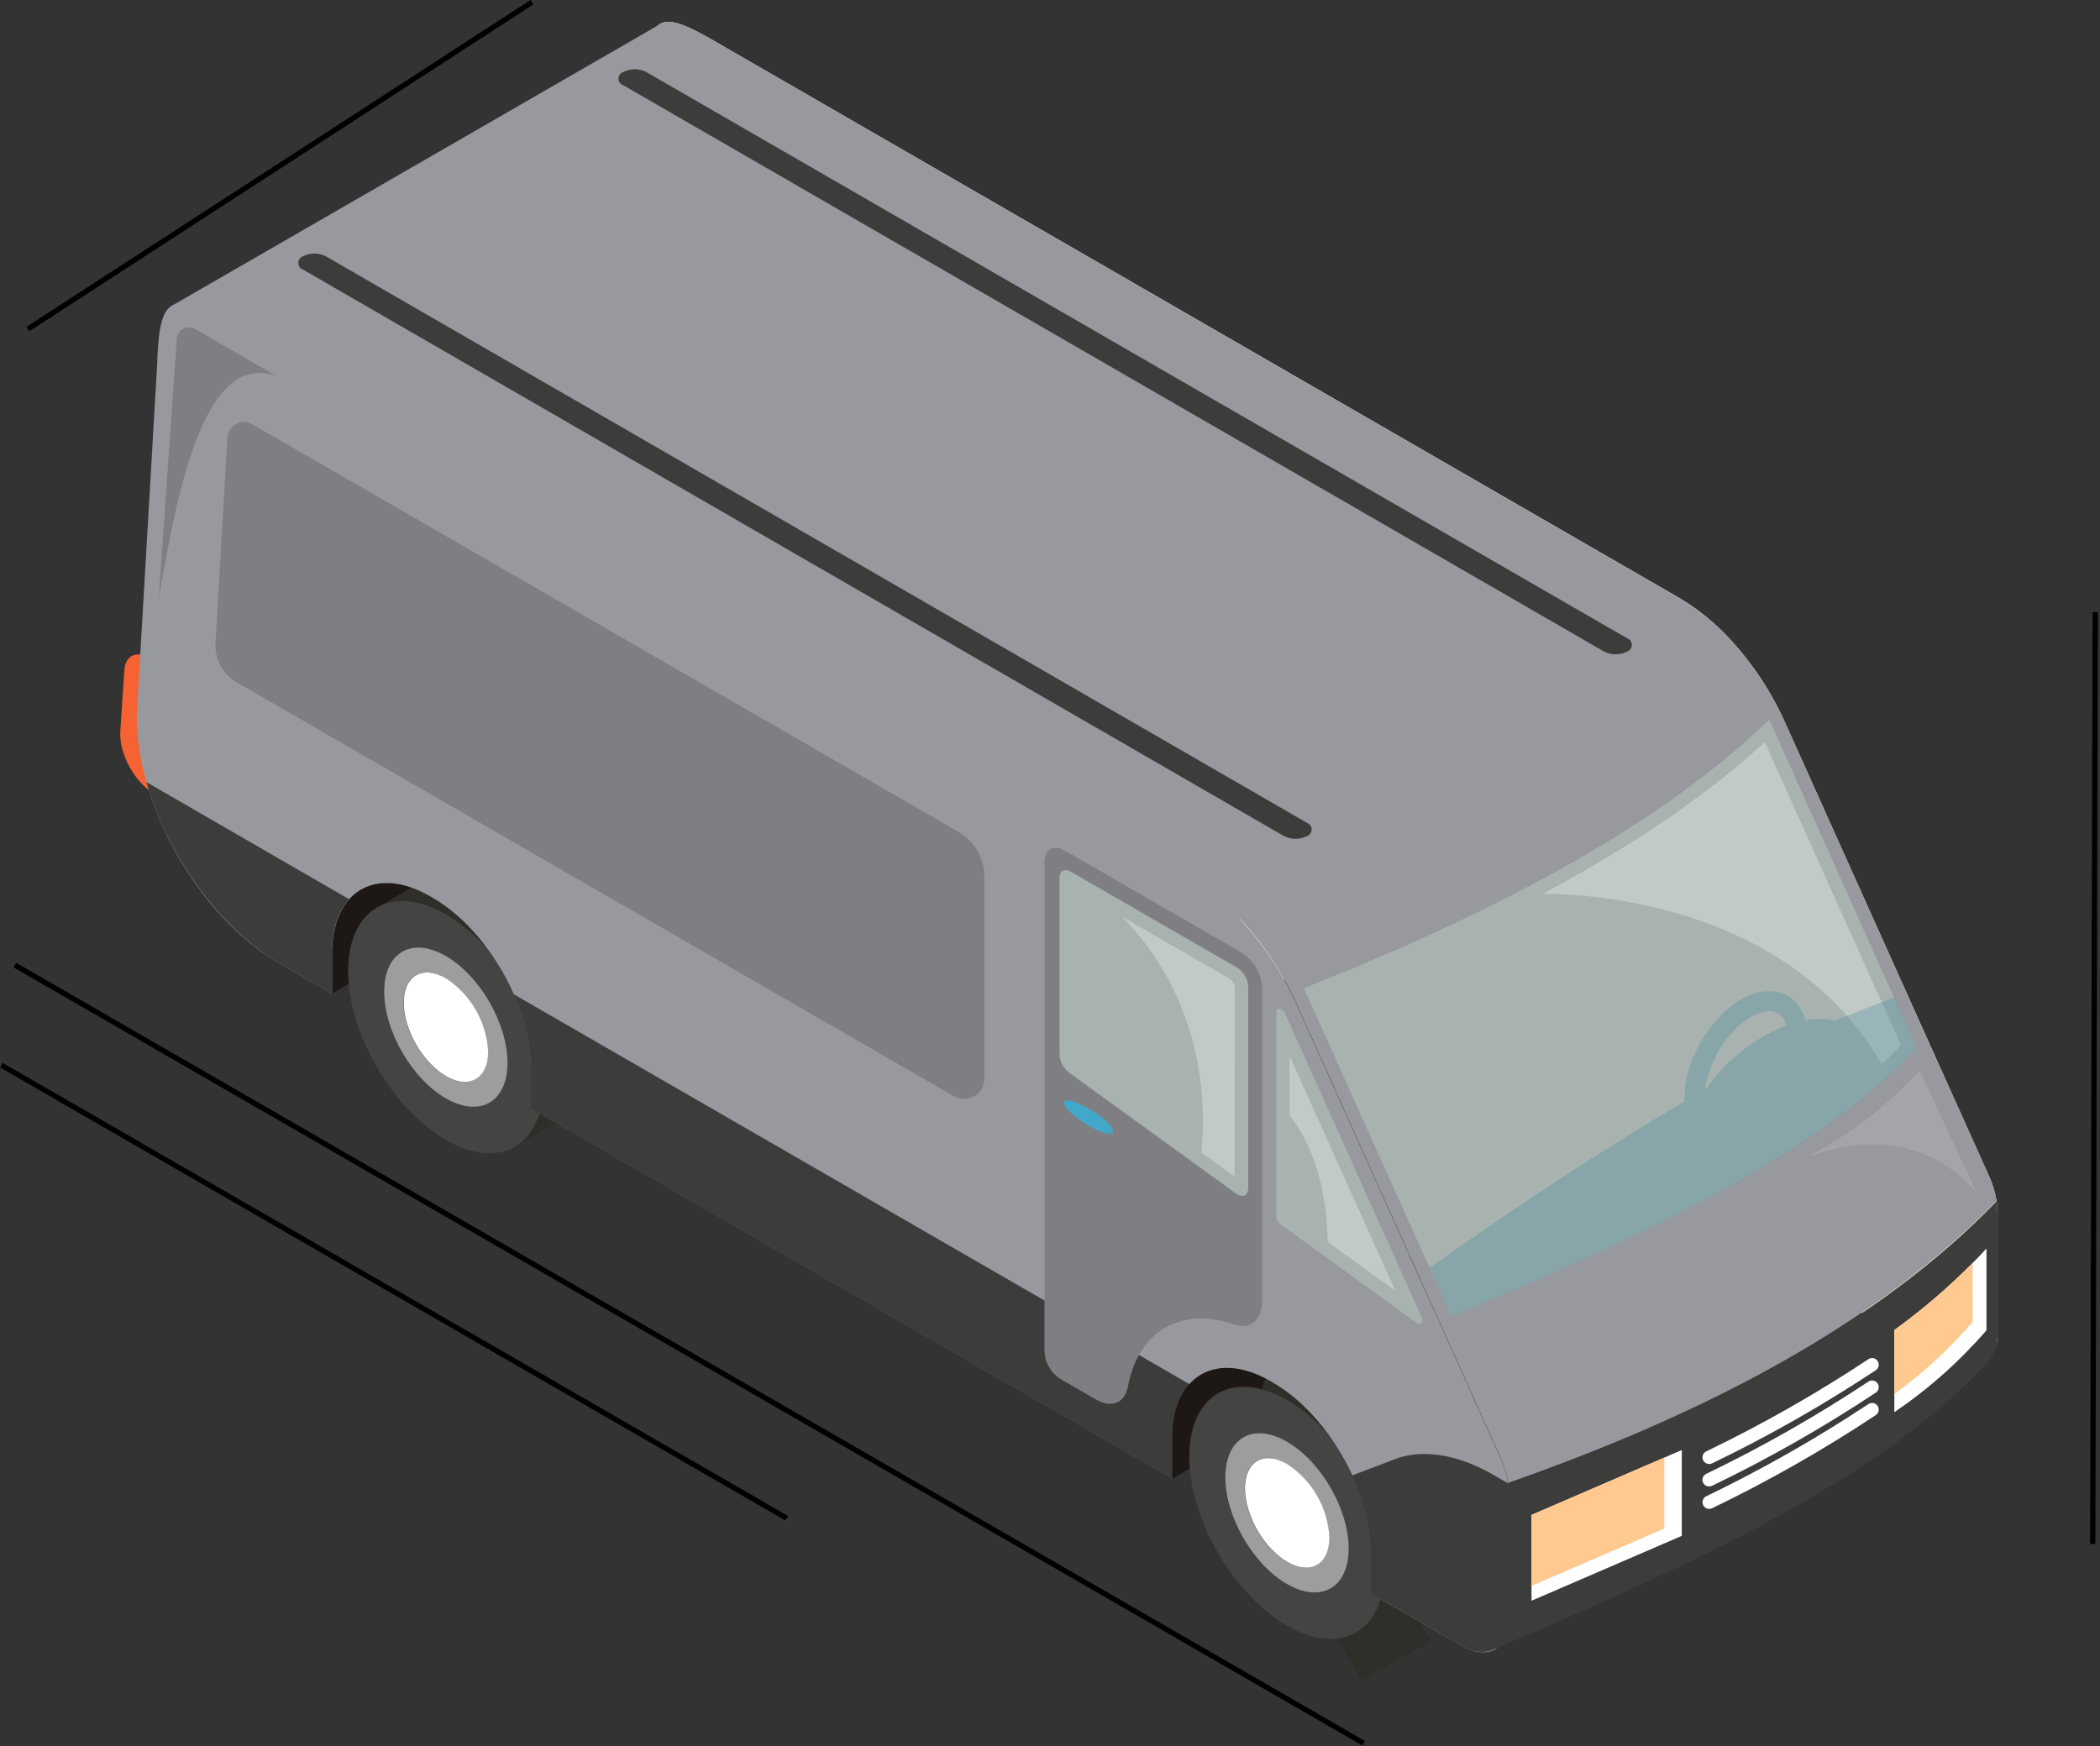 <svg width="398" height="331" viewBox="0 0 398 331" fill="none" xmlns="http://www.w3.org/2000/svg">
<rect x="0" y="0" width="398" height="331" fill="#333333" stroke="none"/>
<path d="M99.75 167.09L62.89 188.37V162.93L99.75 141.65V167.09Z" fill="#1D1715"/>
<path d="M259 259.04L222.15 280.32V254.88L259 233.59V259.04Z" fill="#1D1715"/>
<path d="M238.5 268.59C238.5 278.87 244.79 291.09 253.17 297.98C254.384 298.949 255.671 299.821 257.02 300.59C262.57 303.79 267.53 303.83 270.93 301.32C273.79 299.21 275.54 295.32 275.54 289.9C275.54 283.99 273.47 277.45 270.12 271.65C266.77 265.85 262.12 260.78 257.03 257.83C252.34 255.12 248.08 254.68 244.82 256.11C240.95 257.82 238.5 262.13 238.5 268.59Z" fill="#2F2E29"/>
<path d="M245.059 265.551L231.904 273.111L258.064 318.63L271.219 311.07L245.059 265.551Z" fill="#2F2E29"/>
<path d="M257.83 308.9C260.69 306.79 262.44 302.9 262.44 297.48C262.44 291.57 260.37 285.03 257.02 279.23C253.67 273.43 249.02 268.36 243.92 265.4C239.24 262.7 234.98 262.26 231.72 263.69C227.86 265.38 225.4 269.69 225.4 276.1C225.4 286.38 231.7 298.6 240.08 305.48C241.283 306.481 242.568 307.381 243.92 308.17C249.47 311.37 254.43 311.41 257.83 308.9ZM232.23 280.04C232.23 272.58 237.47 269.56 243.92 273.29C250.37 277.02 255.61 286.08 255.61 293.53C255.61 300.98 250.38 304.01 243.92 300.28C237.46 296.55 232.23 287.49 232.23 280.04Z" fill="#444443"/>
<path d="M255.61 293.53C255.61 286.08 250.38 277.02 243.92 273.29C237.46 269.56 232.23 272.58 232.23 280.04C232.23 287.5 237.47 296.56 243.92 300.28C250.37 304 255.61 300.99 255.61 293.53ZM235.9 282.15C235.9 277.03 239.49 274.96 243.9 277.52C246.232 279.045 248.173 281.098 249.563 283.513C250.953 285.928 251.753 288.637 251.9 291.42C251.9 296.54 248.31 298.62 243.9 296.06C239.49 293.5 235.89 287.27 235.9 282.15Z" fill="#9D9D9C"/>
<path d="M251.95 291.42C251.804 288.637 251.003 285.928 249.613 283.513C248.223 281.098 246.283 279.044 243.95 277.52C239.52 274.96 235.95 277.03 235.95 282.15C235.95 287.27 239.54 293.5 243.95 296.06C248.36 298.62 251.95 296.59 251.95 291.42Z" fill="white"/>
<path d="M79.07 176.47C79.07 186.75 85.37 198.97 93.75 205.86C94.956 206.855 96.24 207.751 97.59 208.54C103.14 211.74 108.1 211.78 111.49 209.27C114.36 207.16 116.11 203.27 116.11 197.85C116.11 191.94 114.03 185.4 110.68 179.6C107.33 173.8 102.68 168.73 97.59 165.78C92.91 163.07 88.65 162.63 85.39 164.06C81.52 165.75 79.07 170.06 79.07 176.47Z" fill="#2F2E29"/>
<path d="M84.488 164.515L71.394 172.076L97.554 217.386L110.648 209.826L84.488 164.515Z" fill="#2F2E29"/>
<path d="M98.4 216.83C101.26 214.72 103.01 210.83 103.01 205.41C103.01 199.5 100.94 192.96 97.59 187.16C94.24 181.36 89.59 176.29 84.5 173.33C79.82 170.63 75.5 170.19 72.29 171.62C68.43 173.31 65.98 177.62 65.98 184.03C65.98 194.31 72.27 206.53 80.66 213.41C81.864 214.411 83.148 215.311 84.5 216.1C90.02 219.3 95.02 219.34 98.4 216.83ZM72.81 187.97C72.81 180.51 78.04 177.49 84.5 181.22C90.96 184.95 96.19 194.01 96.19 201.46C96.19 208.91 90.95 211.94 84.5 208.21C78.05 204.48 72.81 195.42 72.81 187.97Z" fill="#444443"/>
<path d="M96.19 201.46C96.19 194.01 90.95 184.95 84.5 181.22C78.05 177.49 72.81 180.51 72.81 187.97C72.81 195.43 78.04 204.49 84.5 208.21C90.96 211.93 96.19 208.92 96.19 201.46ZM76.47 190.08C76.47 184.96 80.06 182.89 84.47 185.45C86.801 186.976 88.741 189.029 90.13 191.444C91.52 193.859 92.322 196.568 92.47 199.35C92.47 204.47 88.88 206.55 84.47 203.99C80.06 201.43 76.47 195.2 76.47 190.08Z" fill="#9D9D9C"/>
<path d="M92.52 199.35C92.372 196.568 91.57 193.859 90.18 191.444C88.791 189.029 86.851 186.976 84.52 185.45C80.08 182.89 76.52 184.96 76.52 190.08C76.52 195.2 80.11 201.43 84.52 203.99C88.93 206.55 92.52 204.47 92.52 199.35Z" fill="white"/>
<path d="M135.73 7.97L318.34 113.39C322.034 115.597 325.372 118.352 328.24 121.56C332.356 126.081 335.731 131.225 338.24 136.8C338.24 136.85 371.39 210.54 371.39 210.54L376.94 222.87C377.653 224.417 378.148 226.056 378.41 227.74C378.518 228.438 378.575 229.143 378.58 229.85V253.22C378.58 256.15 376.58 257.76 374.93 258.68C373.28 259.6 372 259.94 369.47 258.48L352.54 248.7C352.43 248.65 352.44 242.7 352.44 242.7V240.96C352.313 236.121 351.204 231.358 349.18 226.96C345.82 219.35 340.18 212.37 333.77 208.67L333.39 208.45C326.99 204.75 321.34 205.23 317.98 208.95C315.93 211.23 314.73 214.71 314.73 219.23V226.87L243.37 185.68L237.07 182.04L200.14 160.73L193.14 156.73V149.09C193.14 148.73 193.14 148.37 193.14 148.02C192.883 143.524 191.791 139.116 189.92 135.02C186.57 127.41 180.92 120.41 174.51 116.73L174.14 116.51C167.73 112.81 162.09 113.28 158.72 117.01C156.83 119.1 155.66 122.25 155.49 126.26C155.49 126.58 155.49 126.93 155.49 127.26V134.91L152.98 133.47L149.4 131.41L145.4 129.11C138.971 125.164 133.469 119.877 129.27 113.61C128.37 112.32 127.51 110.99 126.71 109.61C124.519 105.928 122.704 102.035 121.29 97.99C121.24 97.85 121.2 97.71 121.16 97.57C121.01 97.13 120.87 96.69 120.74 96.26C117.51 93.7 115.12 88.93 115.37 85.14L116.14 73.59C116.27 71.51 117.47 70.41 119.14 70.59L122.34 15.69C122.54 9.51 123.14 6.09 124.75 4.77C126.64 3.21 130.02 4.64 135.73 7.97Z" fill="#FDE7C5"/>
<path d="M376.93 222.87L371.38 210.59L338.26 136.9C335.751 131.31 332.376 126.15 328.26 121.61C325.392 118.402 322.054 115.647 318.36 113.44L135.73 7.97C129.98 4.64 126.64 3.21 124.73 4.8L32.42 58.05L129.27 113.59L155.46 128.59L193.16 150.23L235.06 174.23L236.42 175.72C239.065 178.758 241.388 182.062 243.35 185.58C244.19 187.07 244.96 188.58 245.67 190.15C245.67 190.21 278.81 263.89 278.81 263.89L284.36 276.23C285.061 277.782 285.556 279.419 285.83 281.1C323.13 268.04 355.37 251.25 378.4 227.65C378.13 225.997 377.635 224.389 376.93 222.87Z" fill="#98989F"/>
<path d="M29.36 150.59L32.65 152.48V127.19L28.33 124.7C25.83 123.26 23.75 124.28 23.57 127.05L22.8 138.59C22.52 142.86 25.54 148.36 29.36 150.59Z" fill="#F66232"/>
<path d="M43.17 61.41L225.77 166.83C229.781 169.238 233.377 172.277 236.42 175.83C240.189 180.164 243.305 185.025 245.67 190.26C245.67 190.32 278.81 264 278.81 264L284.36 276.34C285.061 277.892 285.556 279.529 285.83 281.21C285.949 281.904 286.006 282.606 286 283.31V306.69C286 307.05 286 307.41 286 307.74C286 308.07 285.91 308.4 285.85 308.69C285.828 308.846 285.795 308.999 285.75 309.15C285.627 309.704 285.421 310.237 285.14 310.73C284.967 311.092 284.745 311.429 284.48 311.73C284.165 312.094 283.789 312.402 283.37 312.64C282.841 312.943 282.256 313.134 281.65 313.2C281.397 313.22 281.143 313.22 280.89 313.2C280.469 313.199 280.049 313.148 279.64 313.05C279.5 313.05 279.35 312.98 279.21 312.93C278.409 312.699 277.642 312.363 276.93 311.93L261.68 303.14L262.48 296.14C262.48 291.62 262.65 285.82 260.6 281.14C260.5 280.9 256.42 279.89 256.31 279.65C252.93 272.31 247.44 265.65 241.23 262.07L240.86 261.85C234.45 258.14 228.81 258.62 225.44 262.34C221.35 263.14 218.72 266.58 218.72 271.09L222.19 280.27L100.64 210.09V202.45C100.523 197.609 99.414 192.844 97.38 188.45C94.02 180.85 88.38 173.85 81.97 170.16L81.6 169.94C75.2 166.24 69.55 166.71 66.19 170.44C64.19 172.71 62.93 176.21 62.93 180.72V188.37L60.43 186.92L53.23 182.77L51.8 181.91C41.8 175.68 33.19 164 28.9 151.82C28.85 151.71 28.81 151.57 28.76 151.45C28.6 150.98 28.44 150.52 28.3 150.05C28.3 149.94 28.24 149.84 28.2 149.73C28.05 149.23 27.9 148.73 27.76 148.26C26.569 144.226 25.943 140.046 25.9 135.84L26.58 124.06L29.78 69.16C30.17 55.59 32.6 55.3 43.17 61.41Z" fill="#98989F"/>
<path d="M186.57 204.45V166.21C186.57 164.484 186.116 162.789 185.254 161.293C184.392 159.798 183.153 158.556 181.66 157.69L47.77 80.39C47.309 80.125 46.788 79.982 46.257 79.975C45.725 79.968 45.201 80.096 44.733 80.349C44.265 80.601 43.869 80.969 43.584 81.417C43.298 81.866 43.131 82.379 43.1 82.91L40.84 121.84C40.752 123.348 41.086 124.851 41.803 126.181C42.519 127.51 43.592 128.614 44.9 129.37L180.76 207.8C181.348 208.141 182.016 208.321 182.696 208.321C183.376 208.322 184.044 208.144 184.633 207.804C185.222 207.464 185.711 206.975 186.051 206.387C186.391 205.798 186.57 205.13 186.57 204.45Z" fill="#7F7F83"/>
<path d="M243.62 192.26L269.38 249.59C269.84 250.59 269.3 251.36 268.49 250.77L242.73 232.12C242.489 231.936 242.291 231.703 242.15 231.435C242.008 231.168 241.926 230.872 241.91 230.57V191.9C241.91 190.84 243.09 191.09 243.62 192.26Z" fill="#A8B3AF"/>
<path opacity="0.3" d="M244.42 200.19V211.43C249.59 218.09 251.42 226.7 251.65 235.43L264.44 244.69L244.42 200.19Z" fill="white"/>
<path d="M285.83 281.19L283.1 279.61C281.719 278.814 280.286 278.112 278.81 277.51C273.53 275.36 268.52 275.03 264.38 276.6L256.27 279.69C256.38 279.93 256.5 280.17 256.6 280.41C258.63 284.805 259.74 289.57 259.86 294.41V302.06L276.86 311.9C279.38 313.35 281.66 313.49 283.3 312.54C284.94 311.59 285.97 309.54 285.97 306.64V283.27C285.974 282.574 285.927 281.879 285.83 281.19Z" fill="#3C3C3B"/>
<path d="M285.83 281.19C323.47 267.91 355.83 251.09 378.4 227.74C378.509 228.438 378.565 229.143 378.57 229.85V253.22C378.57 254.336 378.332 255.439 377.874 256.456C377.415 257.473 376.746 258.381 375.91 259.12C355.44 280.61 323.17 295.5 283.33 312.57L285.83 281.19Z" fill="#3C3C3B"/>
<path d="M66.15 170.45L57.15 165.25L27.74 148.25C31.74 162.14 41.6 176.05 53.21 182.76L60.41 186.91L62.91 188.36V180.71C62.89 176.22 64.09 172.73 66.15 170.45Z" fill="#3C3C3B"/>
<path d="M97.34 188.46C99.369 192.856 100.478 197.62 100.6 202.46V210.12L222.15 280.29V272.64C222.15 268.13 223.35 264.64 225.4 262.37L97.34 188.46Z" fill="#3C3C3B"/>
<path d="M197.96 256.26C198.015 257.284 198.311 258.28 198.824 259.168C199.336 260.056 200.051 260.81 200.91 261.37L207.7 265.29C210.7 267.02 213.17 265.93 213.76 262.88C215.76 252.28 223.76 247.62 233.98 251.09C237.07 252.15 239.22 250.09 239.22 246.45V187.27C239.146 185.936 238.758 184.638 238.089 183.481C237.421 182.324 236.489 181.34 235.37 180.61L201.81 161.23C199.69 160.01 197.96 161 197.96 163.46V256.26Z" fill="#7F7F83"/>
<path d="M202.88 165.2L234.49 183.45C235.096 183.846 235.601 184.379 235.962 185.006C236.323 185.633 236.532 186.337 236.57 187.06V225.22C236.57 226.66 235.47 227.15 234.22 226.22L202.62 203.33C202.087 202.921 201.649 202.402 201.335 201.808C201.021 201.215 200.839 200.56 200.8 199.89V166.37C200.8 165.08 201.73 164.59 202.88 165.2Z" fill="#A8B3AF"/>
<path opacity="0.3" d="M234.02 187.06C233.938 186.491 233.641 185.976 233.19 185.62L212.71 173.8C224.26 185.7 229.27 201.53 227.71 218.48L233.99 223.02L234.02 187.06Z" fill="white"/>
<path d="M201.63 209.07C201.63 209.96 203.72 211.89 206.29 213.38C208.86 214.87 210.96 215.38 210.96 214.45C210.96 213.52 208.87 211.63 206.29 210.14C203.71 208.65 201.63 208.17 201.63 209.07Z" fill="#42A8C9"/>
<path d="M363.27 198.59C362.6 199.34 361.91 200.06 361.17 200.79C343.24 219.04 311.27 234.65 275.08 249.51L270.93 240.3L248.07 189.45C248.037 189.32 247.987 189.196 247.92 189.08C247.65 188.49 247.37 187.91 247.09 187.35C283.36 172.96 314.43 156.62 335.28 136.43C335.51 136.88 335.74 137.33 335.94 137.79L358.94 189.02L363.27 198.59Z" fill="#A8B3AF"/>
<path opacity="0.3" d="M358.65 199.78L359.41 199.04L359.63 198.81C359.857 198.59 360.077 198.37 360.29 198.15L334.47 140.68C323.58 150.68 309.62 160.21 292.36 169.45C293.36 169.45 337.43 168.35 356.61 201.75C357.31 201.083 357.977 200.433 358.61 199.8L358.65 199.78Z" fill="white"/>
<path d="M57.42 48.59C57.16 48.681 56.935 48.851 56.775 49.076C56.616 49.301 56.53 49.569 56.53 49.845C56.53 50.12 56.616 50.389 56.775 50.614C56.935 50.839 57.16 51.009 57.42 51.1L243.35 158.49C244.025 158.83 244.769 159.007 245.525 159.007C246.28 159.007 247.025 158.83 247.7 158.49C247.96 158.399 248.185 158.229 248.345 158.004C248.504 157.779 248.59 157.511 248.59 157.235C248.59 156.959 248.504 156.691 248.345 156.466C248.185 156.241 247.96 156.071 247.7 155.98L61.77 48.59C61.097 48.245 60.351 48.065 59.595 48.065C58.839 48.065 58.093 48.245 57.42 48.59Z" fill="#3C3C3B"/>
<path d="M118.13 13.65C117.865 13.736 117.635 13.904 117.471 14.13C117.307 14.355 117.219 14.626 117.219 14.905C117.219 15.183 117.307 15.455 117.471 15.68C117.635 15.906 117.865 16.074 118.13 16.16L304.02 123.51C304.695 123.85 305.44 124.027 306.195 124.027C306.951 124.027 307.696 123.85 308.37 123.51C308.634 123.421 308.863 123.252 309.025 123.026C309.187 122.799 309.274 122.528 309.274 122.25C309.274 121.972 309.187 121.701 309.025 121.474C308.863 121.248 308.634 121.079 308.37 120.99L122.48 13.65C121.807 13.305 121.061 13.125 120.305 13.125C119.549 13.125 118.803 13.305 118.13 13.65Z" fill="#3C3C3B"/>
<g style="mix-blend-mode:multiply" opacity="0.3">
<path d="M359.02 189.06C356.25 190.16 350.91 192.06 347.86 193.52C345.997 193.05 344.05 193.013 342.17 193.41C341.17 190 338.68 187.88 335.31 187.88C333.429 187.931 331.594 188.476 329.99 189.46C323.99 192.94 319.25 201.12 319.25 208.07C319.235 208.31 319.235 208.55 319.25 208.79C304.3 217.58 287.89 228.32 270.95 240.34L275.1 249.55C311.29 234.69 343.26 219.08 361.19 200.83C361.9 200.07 362.61 199.32 363.29 198.63L359.02 189.06ZM331.89 192.75C332.917 192.098 334.095 191.723 335.31 191.66C336.088 191.66 336.84 191.936 337.432 192.44C338.024 192.944 338.417 193.643 338.54 194.41C332.434 196.799 327.179 200.956 323.45 206.35L323.16 206.51C323.74 201.28 327.48 195.27 331.84 192.75H331.89Z" fill="#3E839A"/>
</g>
<path d="M318.74 274.87V291.14L290.26 303.44V287.17L315.44 276.3L318.74 274.87Z" fill="white"/>
<path d="M315.44 276.3V289.75L290.26 300.63V287.17L315.44 276.3Z" fill="#FFC98F"/>
<path d="M376.48 252.18C371.362 258.093 365.492 263.31 359.02 267.7V252.13C364.299 248.306 369.259 244.058 373.85 239.43C374.76 238.53 375.63 237.61 376.48 236.67V252.18Z" fill="white"/>
<path d="M373.86 250.59C369.466 255.713 364.485 260.301 359.02 264.26V252.13C364.299 248.306 369.259 244.058 373.85 239.43L373.86 250.59Z" fill="#FFC98F"/>
<path d="M323.93 286.03C323.645 286.03 323.369 285.935 323.146 285.758C322.923 285.581 322.766 285.335 322.701 285.057C322.636 284.78 322.667 284.489 322.788 284.232C322.91 283.974 323.115 283.766 323.37 283.64C333.969 278.532 344.209 272.712 354.02 266.22C354.156 266.112 354.313 266.033 354.48 265.989C354.648 265.944 354.823 265.935 354.994 265.961C355.166 265.987 355.33 266.049 355.477 266.142C355.623 266.234 355.749 266.356 355.846 266.5C355.944 266.643 356.01 266.805 356.042 266.976C356.074 267.146 356.07 267.322 356.031 267.491C355.992 267.66 355.918 267.819 355.815 267.958C355.712 268.097 355.581 268.214 355.43 268.3C345.53 274.86 335.197 280.74 324.5 285.9C324.322 285.983 324.127 286.028 323.93 286.03Z" fill="white"/>
<path d="M323.93 281.77C323.644 281.776 323.364 281.683 323.138 281.508C322.912 281.333 322.753 281.085 322.687 280.806C322.621 280.528 322.654 280.235 322.778 279.977C322.902 279.719 323.111 279.512 323.37 279.39C333.969 274.28 344.209 268.457 354.02 261.96C354.156 261.852 354.312 261.773 354.48 261.729C354.648 261.684 354.823 261.675 354.994 261.701C355.166 261.727 355.33 261.789 355.476 261.882C355.623 261.974 355.749 262.096 355.846 262.24C355.944 262.383 356.01 262.545 356.042 262.716C356.074 262.886 356.07 263.062 356.031 263.231C355.992 263.4 355.918 263.559 355.815 263.698C355.712 263.837 355.58 263.954 355.43 264.04C345.532 270.602 335.198 276.482 324.5 281.64C324.323 281.728 324.128 281.773 323.93 281.77Z" fill="white"/>
<path d="M323.93 277.52C323.645 277.52 323.369 277.425 323.146 277.248C322.923 277.071 322.766 276.825 322.701 276.547C322.636 276.27 322.667 275.979 322.788 275.722C322.91 275.465 323.115 275.256 323.37 275.13C333.969 270.023 344.209 264.203 354.02 257.71C354.156 257.602 354.313 257.523 354.48 257.479C354.648 257.434 354.823 257.425 354.994 257.451C355.166 257.477 355.33 257.539 355.477 257.632C355.623 257.724 355.749 257.846 355.846 257.99C355.944 258.133 356.01 258.295 356.042 258.466C356.074 258.636 356.07 258.812 356.031 258.981C355.992 259.15 355.918 259.309 355.815 259.448C355.712 259.587 355.581 259.704 355.43 259.79C345.531 266.35 335.197 272.231 324.5 277.39C324.322 277.473 324.127 277.518 323.93 277.52Z" fill="white"/>
<path opacity="0.12" d="M342.57 219.3C350.547 215.11 357.737 209.568 363.82 202.92L374.6 226.06C366.65 216.98 355.68 214.59 342.57 219.3Z" fill="white"/>
<path d="M30.08 113.59L33.5 64.19C33.531 63.795 33.663 63.414 33.883 63.084C34.103 62.754 34.404 62.486 34.757 62.305C35.11 62.125 35.503 62.038 35.899 62.053C36.296 62.068 36.681 62.184 37.02 62.39L52.27 71.2C39.32 66.87 34.02 90.05 30.08 113.59Z" fill="#7F7F83"/>
<path d="M2.81 182.94L258.42 330.44" stroke="black" stroke-miterlimit="10"/>
<path d="M0.25 201.91L149.1 287.8" stroke="black" stroke-miterlimit="10"/>
<path d="M5.29 62.37L100.82 0.42" stroke="black" stroke-miterlimit="10"/>
<path d="M396.62 292.68L397.1 116.05" stroke="black" stroke-miterlimit="10"/>
</svg>
